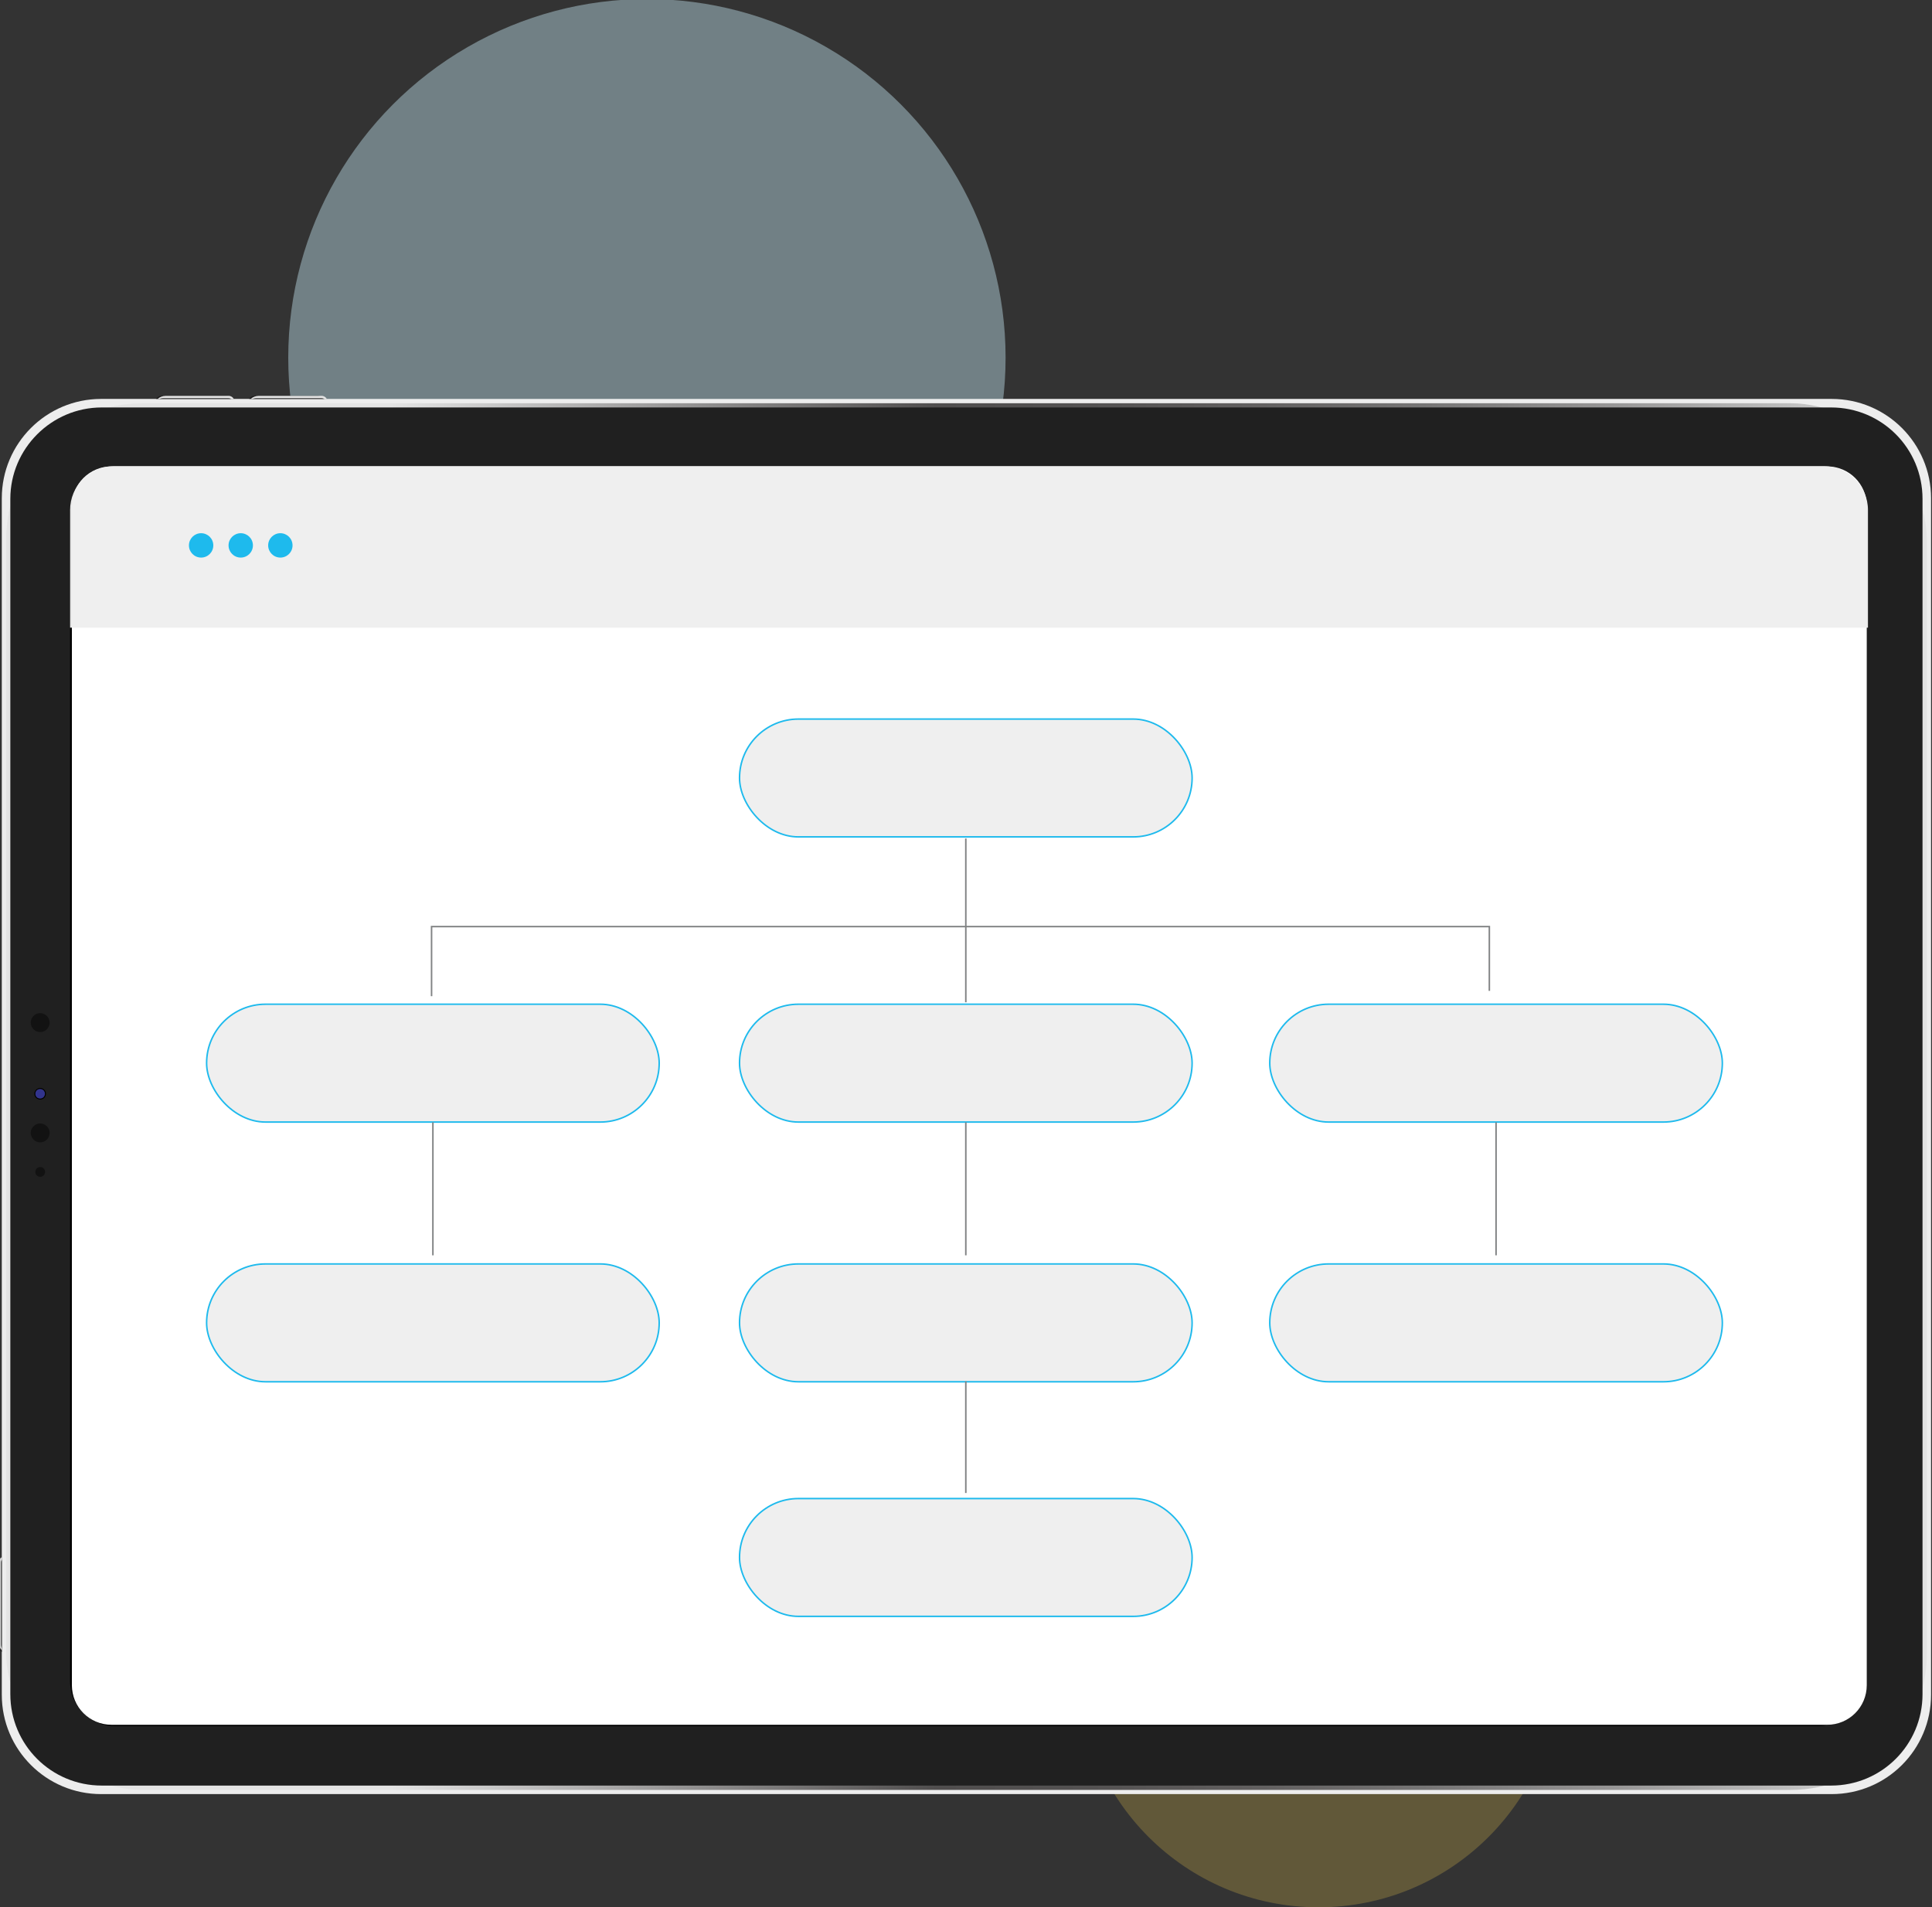<?xml version="1.0" encoding="UTF-8"?>
<svg xmlns="http://www.w3.org/2000/svg" xmlns:xlink="http://www.w3.org/1999/xlink" id="Layer_1" viewBox="0 0 634 626">
  <rect x="0" y="0" width="634" height="626" fill="#333333" stroke="none"/>
  <defs>
    <style>.cls-1{fill:#ffd750;opacity:.23;}.cls-1,.cls-2,.cls-3,.cls-4,.cls-5,.cls-6,.cls-7,.cls-8,.cls-9,.cls-10,.cls-11,.cls-12,.cls-13,.cls-14,.cls-15,.cls-16,.cls-17,.cls-18,.cls-19,.cls-20,.cls-21,.cls-22,.cls-23{stroke-width:0px;}.cls-1,.cls-9{isolation:isolate;}.cls-24{clip-path:url(#clippath-11);}.cls-2{fill:url(#linear-gradient);}.cls-3{opacity:.97;}.cls-3,.cls-25{fill:#efefef;}.cls-4{fill:url(#linear-gradient-6);}.cls-5{fill:#121212;}.cls-26{clip-path:url(#clippath-2);}.cls-27{clip-path:url(#clippath-13);}.cls-28{stroke:#818384;}.cls-28,.cls-8{fill:none;}.cls-28,.cls-25{stroke-miterlimit:10;stroke-width:.5px;}.cls-29{clip-path:url(#clippath-6);}.cls-7{fill:url(#linear-gradient-5);}.cls-30{clip-path:url(#clippath-7);}.cls-31{clip-path:url(#clippath-1);}.cls-32{clip-path:url(#clippath-4);}.cls-9{fill:#cbeffb;opacity:.41;}.cls-33{clip-path:url(#clippath-12);}.cls-10{fill:#fff;}.cls-11{fill:#202020;}.cls-25{stroke:#1ebaed;}.cls-12{fill:#ededed;}.cls-13{fill:url(#linear-gradient-2);}.cls-14{fill:#1ebaed;}.cls-15{fill:url(#linear-gradient-7);}.cls-16{fill:url(#radial-gradient-2);}.cls-17{fill:url(#linear-gradient-3);}.cls-34{clip-path:url(#clippath-9);}.cls-35{clip-path:url(#clippath);}.cls-18{fill:#f1f1f2;}.cls-19{fill:url(#radial-gradient);}.cls-36{clip-path:url(#clippath-3);}.cls-20{fill:url(#linear-gradient-8);}.cls-37{clip-path:url(#clippath-8);}.cls-38{clip-path:url(#clippath-14);}.cls-39{clip-path:url(#clippath-5);}.cls-21{fill:url(#radial-gradient-3);}.cls-40{clip-path:url(#clippath-10);}.cls-22{fill:url(#linear-gradient-4);}.cls-23{fill:url(#radial-gradient-4);}</style>
    <clipPath id="clippath">
      <rect class="cls-8" x="-.41" y="129.93" width="634.1" height="484.2"></rect>
    </clipPath>
    <clipPath id="clippath-1">
      <rect class="cls-8" x="-.41" y="129.93" width="634.1" height="484.2"></rect>
    </clipPath>
    <clipPath id="clippath-2">
      <rect class="cls-8" x="2.02" y="132.35" width="630.3" height="455.1" rx="44.7" ry="44.7"></rect>
    </clipPath>
    <linearGradient id="linear-gradient" x1="-1617.37" y1="126.79" x2="-1616.37" y2="126.79" gradientTransform="translate(1019432.52 58063.79) scale(630.3 -455.11)" gradientUnits="userSpaceOnUse">
      <stop offset="0" stop-color="#e4e4e4"></stop>
      <stop offset=".21" stop-color="#e4e4e4"></stop>
      <stop offset=".49" stop-color="#504e4e"></stop>
      <stop offset=".57" stop-color="#545252"></stop>
      <stop offset=".65" stop-color="#615f5f"></stop>
      <stop offset=".74" stop-color="#767575"></stop>
      <stop offset=".83" stop-color="#949393"></stop>
      <stop offset=".92" stop-color="#bababa"></stop>
      <stop offset="1" stop-color="#e4e4e4"></stop>
    </linearGradient>
    <clipPath id="clippath-3">
      <path class="cls-8" d="m.39,512.26c-.5.5-.8,1.2-.8,1.9v26c-.1.8.3,1.6,1,2v-30s-.1.1-.2.1"></path>
    </clipPath>
    <radialGradient id="radial-gradient" cx="-1562.19" cy="-281.41" fx="-1562.19" fy="-281.41" r=".26" gradientTransform="translate(46966.87 -11382.02) scale(30.04 -42.19)" gradientUnits="userSpaceOnUse">
      <stop offset="0" stop-color="#000"></stop>
      <stop offset=".57" stop-color="#010101"></stop>
      <stop offset=".78" stop-color="#080808"></stop>
      <stop offset=".93" stop-color="#141313"></stop>
      <stop offset="1" stop-color="#1e1d1d"></stop>
    </radialGradient>
    <clipPath id="clippath-4">
      <path class="cls-8" d="m-.41,513.07v26c0,1,.4,1.9,1,2.6v-30.6c-.7.4-1.1,1.2-1,2"></path>
    </clipPath>
    <linearGradient id="linear-gradient-2" x1="-48.82" y1="-292.22" x2="-48.14" y2="-292.22" gradientTransform="translate(49.92 -8418.36) scale(1.03 -30.61)" gradientUnits="userSpaceOnUse">
      <stop offset="0" stop-color="#e4e4e4"></stop>
      <stop offset=".21" stop-color="#e4e4e4"></stop>
      <stop offset=".49" stop-color="#cacaca"></stop>
      <stop offset=".69" stop-color="#cecece"></stop>
      <stop offset=".9" stop-color="#dbdbdb"></stop>
      <stop offset="1" stop-color="#e4e4e4"></stop>
    </linearGradient>
    <clipPath id="clippath-5">
      <path class="cls-8" d="m.41,512.3c-.1.2-.1.5-.1.8v26.6c0,.5.1.9.3,1.3v-29.2c-.1.1-.1.3-.2.5"></path>
    </clipPath>
    <linearGradient id="linear-gradient-3" x1="3538.64" y1="-294.98" x2="3540.86" y2="-294.98" gradientTransform="translate(-1109.56 -8095.94) scale(.31 -29.23)" gradientUnits="userSpaceOnUse">
      <stop offset="0" stop-color="#e4e4e4"></stop>
      <stop offset=".04" stop-color="#c6c6c6"></stop>
      <stop offset=".11" stop-color="#a1a1a1"></stop>
      <stop offset=".17" stop-color="#828282"></stop>
      <stop offset=".24" stop-color="#6b6b6b"></stop>
      <stop offset=".32" stop-color="#5a5a5a"></stop>
      <stop offset=".4" stop-color="#505050"></stop>
      <stop offset=".5" stop-color="#4d4d4d"></stop>
      <stop offset="1" stop-color="#4d4d4d"></stop>
    </linearGradient>
    <clipPath id="clippath-6">
      <path class="cls-8" d="m53.22,129.93c-.8-.1-1.6.3-2,1h24.4c0-.1-.1-.1-.1-.2-.4-.5-1.1-.8-1.9-.8,0,0-20.4,0-20.4,0Z"></path>
    </clipPath>
    <radialGradient id="radial-gradient-2" cx="-386.88" cy="1252.98" fx="-386.88" fy="1252.98" r="6.09" gradientTransform="translate(-1128.36 1016.43) rotate(90) scale(1.03 -1.44)" xlink:href="#radial-gradient"></radialGradient>
    <clipPath id="clippath-7">
      <path class="cls-8" d="m54.32,129.93c-1,0-1.9.4-2.6,1h25c-.4-.7-1.2-1.1-2-1h-20.4Z"></path>
    </clipPath>
    <linearGradient id="linear-gradient-4" x1="-1607.08" y1="-1149.93" x2="-1607.05" y2="-1149.93" gradientTransform="translate(40210.22 -1054) scale(25.02 -1.03)" xlink:href="#linear-gradient-2"></linearGradient>
    <clipPath id="clippath-8">
      <path class="cls-8" d="m53.67,130.64c-.5,0-.9.1-1.3.3h23.6c-.1-.1-.3-.1-.5-.2s-.5-.1-.8-.1h-21Z"></path>
    </clipPath>
    <linearGradient id="linear-gradient-5" x1="-1604.11" y1="-4128.12" x2="-1604.08" y2="-4128.12" gradientTransform="translate(37920.77 -1148.93) scale(23.64 -.31)" xlink:href="#linear-gradient-3"></linearGradient>
    <clipPath id="clippath-9">
      <path class="cls-8" d="m83.75,129.93c-.8-.1-1.6.3-2,1h24.4c0-.1-.1-.1-.1-.2-.4-.5-1.2-.8-1.9-.8h-20.4Z"></path>
    </clipPath>
    <radialGradient id="radial-gradient-3" cx="-417.42" cy="1252.92" fx="-417.42" fy="1252.92" r="6.09" gradientTransform="translate(-1128.32 1049.2) rotate(90) scale(1.03 -1.44)" xlink:href="#radial-gradient"></radialGradient>
    <clipPath id="clippath-10">
      <path class="cls-8" d="m84.85,129.93c-1,0-1.9.4-2.6,1h25c-.4-.7-1.2-1.1-2-1h-20.4Z"></path>
    </clipPath>
    <linearGradient id="linear-gradient-6" x1="-1638.83" y1="-1149.93" x2="-1638.81" y2="-1149.93" gradientTransform="translate(41004.72 -1054) scale(25.02 -1.03)" xlink:href="#linear-gradient-2"></linearGradient>
    <clipPath id="clippath-11">
      <path class="cls-8" d="m84.2,130.64c-.5,0-.9.1-1.3.3h23.6c-.1-.1-.3-.1-.5-.2s-.5-.1-.8-.1c0,0-21,0-21,0Z"></path>
    </clipPath>
    <linearGradient id="linear-gradient-7" x1="-1635.93" y1="-4128.12" x2="-1635.9" y2="-4128.12" gradientTransform="translate(38673.13 -1148.93) scale(23.64 -.31)" xlink:href="#linear-gradient-3"></linearGradient>
    <clipPath id="clippath-12">
      <path class="cls-8" d="m11.77,358.17c-.4.8-.2,1.8.6,2.2s1.8.2,2.2-.6.2-1.8-.6-2.2c-.2-.1-.5-.2-.8-.2-.6,0-1.1.3-1.4.8"></path>
    </clipPath>
    <linearGradient id="linear-gradient-8" x1="-1132.68" y1="-504.22" x2="-1132.46" y2="-504.22" gradientTransform="translate(3659.11 -1269.67) scale(3.23 -3.23)" gradientUnits="userSpaceOnUse">
      <stop offset="0" stop-color="#1f1b62"></stop>
      <stop offset=".18" stop-color="#1e1a5f"></stop>
      <stop offset=".28" stop-color="#1c1857"></stop>
      <stop offset=".35" stop-color="#19144a"></stop>
      <stop offset=".42" stop-color="#140f37"></stop>
      <stop offset=".46" stop-color="#100b25"></stop>
      <stop offset=".56" stop-color="#110c29"></stop>
      <stop offset=".67" stop-color="#151136"></stop>
      <stop offset=".78" stop-color="#1c1a4b"></stop>
      <stop offset=".89" stop-color="#262669"></stop>
      <stop offset="1" stop-color="#32348d"></stop>
    </linearGradient>
    <clipPath id="clippath-13">
      <path class="cls-8" d="m11.57,358.98c0-.9.7-1.6,1.6-1.6s1.6.7,1.6,1.6-.7,1.6-1.6,1.6-1.6-.7-1.6-1.6m-.3,0c0,1.1.9,1.9,1.9,1.9s1.9-.8,1.9-1.9c0-1-.8-1.9-1.9-1.9h0c-1,0-1.9.9-1.9,1.9"></path>
    </clipPath>
    <radialGradient id="radial-gradient-4" cx="-1974.4" cy="328.39" fx="-1974.4" fy="328.39" r=".5" gradientTransform="translate(-999.59 -6940.24) rotate(-90) scale(3.82)" gradientUnits="userSpaceOnUse">
      <stop offset="0" stop-color="#110b24"></stop>
      <stop offset=".46" stop-color="#0f0a21"></stop>
      <stop offset=".7" stop-color="#0c0719"></stop>
      <stop offset=".89" stop-color="#05030c"></stop>
      <stop offset="1" stop-color="#000"></stop>
    </radialGradient>
    <clipPath id="clippath-14">
      <polyline class="cls-8" points="-.41 584.13 -.41 129.93 633.69 129.93 633.69 584.13"></polyline>
    </clipPath>
  </defs>
  <path id="Path_1281" class="cls-1" d="m432.69,468.18c43.6,0,78.9,35.3,78.9,78.9s-35.3,78.9-78.9,78.9-78.9-35.3-78.9-78.9,35.3-78.9,78.9-78.9h0Z"></path>
  <circle id="Ellipse_6" class="cls-9" cx="212.29" cy="117.38" r="117.7"></circle>
  <g class="cls-35">
    <g id="Group_830">
      <g class="cls-31">
        <g id="Group_829">
          <path id="Path_1251" class="cls-12" d="m633.69,163.53v392.7c0,18-14.6,32.6-32.6,32.6H33.19c-18,0-32.6-14.6-32.6-32.6V163.53c0-18,14.6-32.6,32.6-32.6h567.9c18,0,32.6,14.6,32.6,32.6"></path>
        </g>
      </g>
    </g>
    <g id="Group_832">
      <g class="cls-26">
        <g id="Group_831">
          <rect id="Rectangle_498" class="cls-2" x="2.02" y="132.35" width="630.3" height="455.1"></rect>
        </g>
      </g>
    </g>
    <g id="Group_834">
      <g id="Group_833">
        <path id="Rectangle_500" class="cls-11" d="m33.39,133.73h567.5c16.6,0,30,13.4,30,30v392.3c0,16.6-13.4,30-30,30H33.39c-16.6,0-30-13.4-30-30V163.73c0-16.5,13.5-30,30-30Z"></path>
        <path id="Rectangle_501" class="cls-6" d="m37.69,153.33h559c8.1,0,14.7,6.6,14.7,14.7v383.8c0,8.1-6.6,14.7-14.7,14.7H37.69c-8.1,0-14.7-6.6-14.7-14.7V168.03c0-8.2,6.5-14.7,14.7-14.7Z"></path>
        <path id="Rectangle_502" class="cls-18" d="m37.39,154.03h559.6c7.6,0,13.7,6.1,13.7,13.7v384.4c0,7.6-6.1,13.7-13.7,13.7H37.39c-7.6,0-13.7-6.1-13.7-13.7V167.73c0-7.6,6.1-13.7,13.7-13.7Z"></path>
      </g>
    </g>
    <g id="Group_836">
      <g class="cls-36">
        <g id="Group_835">
          <rect id="Rectangle_504" class="cls-19" x="-.41" y="512.16" width="1" height="30"></rect>
        </g>
      </g>
    </g>
    <g id="Group_838">
      <g class="cls-32">
        <g id="Group_837">
          <rect id="Rectangle_505" class="cls-13" x="-.41" y="511.07" width="1" height="30.6"></rect>
        </g>
      </g>
    </g>
    <g id="Group_840">
      <g class="cls-39">
        <g id="Group_839">
          <rect id="Rectangle_506" class="cls-17" x=".31" y="511.8" width=".3" height="29.2"></rect>
        </g>
      </g>
    </g>
    <g id="Group_842">
      <g class="cls-29">
        <g id="Group_841">
          <rect id="Rectangle_507" class="cls-16" x="51.22" y="129.93" width="24.4" height="1"></rect>
        </g>
      </g>
    </g>
    <g id="Group_844">
      <g class="cls-30">
        <g id="Group_843">
          <rect id="Rectangle_508" class="cls-22" x="51.72" y="129.93" width="25" height="1"></rect>
        </g>
      </g>
    </g>
    <g id="Group_846">
      <g class="cls-37">
        <g id="Group_845">
          <rect id="Rectangle_509" class="cls-7" x="52.37" y="130.64" width="23.6" height=".3"></rect>
        </g>
      </g>
    </g>
    <g id="Group_848">
      <g class="cls-34">
        <g id="Group_847">
          <rect id="Rectangle_510" class="cls-21" x="81.75" y="129.93" width="24.4" height="1"></rect>
        </g>
      </g>
    </g>
    <g id="Group_850">
      <g class="cls-40">
        <g id="Group_849">
          <rect id="Rectangle_511" class="cls-4" x="82.25" y="129.93" width="25" height="1"></rect>
        </g>
      </g>
    </g>
    <g id="Group_852">
      <g class="cls-24">
        <g id="Group_851">
          <rect id="Rectangle_512" class="cls-15" x="82.9" y="130.64" width="23.6" height=".3"></rect>
        </g>
      </g>
    </g>
    <g id="Group_854">
      <g id="Group_853">
        <path id="Path_1261" class="cls-5" d="m13.19,368.73c1.7,0,3.1,1.4,3.1,3.1s-1.4,3.1-3.1,3.1-3.1-1.4-3.1-3.1c0-.5.1-1.1.4-1.5.6-1,1.6-1.6,2.7-1.6"></path>
      </g>
    </g>
    <g id="Group_856">
      <g class="cls-33">
        <g id="Group_855">
          <rect id="Rectangle_514" class="cls-20" x="11.57" y="357.37" width="3.2" height="3.2"></rect>
        </g>
      </g>
    </g>
    <g id="Group_858">
      <g class="cls-27">
        <g id="Group_857">
          <rect id="Rectangle_515" class="cls-23" x="11.27" y="357.08" width="3.8" height="3.8"></rect>
        </g>
      </g>
    </g>
    <g id="Group_860">
      <g class="cls-38">
        <g id="Group_859">
          <path id="Path_1264" class="cls-5" d="m13.19,383.03c.9,0,1.6.7,1.6,1.6s-.7,1.6-1.6,1.6-1.6-.7-1.6-1.6c0-.3.1-.6.2-.8.3-.5.8-.8,1.4-.8"></path>
          <path id="Path_1265" class="cls-5" d="m13.19,332.53c1.7,0,3.1,1.4,3.1,3.1s-1.4,3.1-3.1,3.1-3.1-1.4-3.1-3.1c0-.5.1-1.1.4-1.5.6-1.1,1.6-1.6,2.7-1.6"></path>
          <path id="Path_1266" class="cls-10" d="m30.09,169.43v12c0,.2.1.3.3.3h3.7c.2,0,.3-.1.3-.3h0v-12c0-.2-.1-.3-.3-.3h-3.7c-.2,0-.3.2-.3.3"></path>
          <path id="Path_1267" class="cls-10" d="m32.29,167.33c-.6,0-1.1.5-1.1,1.1h-.7c-.6,0-1,.5-1,1v12c0,.6.5,1,1,1h3.7c.6,0,1-.5,1-1v-12c0-.6-.5-1-1-1h-.7c-.1-.6-.6-1.1-1.2-1.1m1.8,1.3c.5,0,.9.4.9.9h0v12c0,.5-.4.9-.9.9h-3.7c-.5,0-.9-.4-.9-.9v-12c0-.5.4-.9.9-.9h3.7Z"></path>
          <path id="Path_1268" class="cls-10" d="m32.29,547.13c1.2,0,2.2.9,2.2,2.1s-.9,2.2-2.1,2.2-2.2-.9-2.2-2.1v-.1c-.1-1.2.9-2.1,2.1-2.1"></path>
          <path id="Path_1269" class="cls-10" d="m32.29,541.63c1.2,0,2.2.9,2.2,2.1s-.9,2.2-2.1,2.2-2.2-.9-2.2-2.1v-.1c-.1-1.1.9-2.1,2.1-2.1"></path>
          <path id="Path_1270" class="cls-10" d="m32.29,536.23c1.2,0,2.2.9,2.2,2.1s-.9,2.2-2.1,2.2-2.2-.9-2.2-2.1v-.1c-.1-1.1.9-2.1,2.1-2.1"></path>
          <path id="Path_1271" class="cls-10" d="m32.29,530.73c1.2,0,2.2.9,2.2,2.1s-.9,2.2-2.1,2.2-2.2-.9-2.2-2.1v-.1c-.1-1.1.9-2.1,2.1-2.1"></path>
          <path id="Path_1272" class="cls-10" d="m32.29,525.33c1.2,0,2.2.9,2.2,2.1s-.9,2.2-2.1,2.2-2.2-.9-2.2-2.1v-.1c-.1-1.1.9-2.1,2.1-2.1"></path>
          <path id="Path_1273" class="cls-10" d="m34.89,515.83c.3.3.3.9,0,1.2s-.9.3-1.2,0c-.1-.1-.2-.3-.2-.5h0c0-.5.4-.8.9-.8.1-.2.3-.1.5.1"></path>
          <path id="Path_1274" class="cls-10" d="m31.49,516.43c0,.9.3,1.7.8,2.4.2.2.5.3.7.1h.1c.2-.2.2-.5,0-.7-.8-1-.8-2.4,0-3.5.2-.2.2-.5,0-.7h0c-.2-.2-.5-.2-.7,0l-.1.1c-.5.5-.8,1.4-.8,2.3"></path>
          <path id="Path_1275" class="cls-10" d="m29.39,516.43c0,1.5.5,2.9,1.5,4,.2.2.5.2.7,0h0c.2-.2.2-.5,0-.7-1.6-1.9-1.6-4.7,0-6.6.2-.2.2-.5,0-.7h0c-.2-.2-.5-.2-.7,0h0c-1,1.1-1.5,2.5-1.5,4"></path>
          <path id="Path_1276" class="cls-10" d="m30.19,366.63c-.8,0-1.3.7-1.3,1.4h0c0,1.8,2.1,2,3.3,2-.7-.5-1.1-1.3-1.1-2.1-.1-1.4,1-2.6,2.4-2.6h.3c1.5-.1,2.8,1,2.9,2.5v.3c0,2.5-2.2,3-4.2,3s-4.4-.6-4.4-3.1c-.1-1.2.8-2.3,2-2.4h.2l-.1,1h0Zm3.6,3.2c1,.1,1.8-.6,1.9-1.6v-.2c-.1-1-1-1.8-2.1-1.7-.9.1-1.7.8-1.7,1.7s.7,1.7,1.7,1.7c.07.13.13.17.2.1"></path>
          <path id="Path_1277" class="cls-10" d="m31.59,363.83h-1.3v-1.3h1.3v1.3Zm4.9,0h-1.3v-1.3h1.3v1.3Z"></path>
          <path id="Path_1278" class="cls-10" d="m29.09,355.83v3.4l2.5.5c-.5-.4-.7-1.1-.7-1.7-.1-1.4,1.1-2.6,2.5-2.7h.3c1.6-.1,2.9,1.1,3,2.7v.3c.1,1.4-.9,2.6-2.2,2.7h-.2v-1c.9,0,1.6-.8,1.6-1.7,0-1-.9-1.9-1.9-1.9h-.1c-1-.1-1.9.7-2,1.7v.2c0,.7.3,1.3.8,1.6l-.1.9-4.4-.8v-4.2h.9Z"></path>
          <path id="Path_1279" class="cls-10" d="m29.09,349.23v3.4l2.5.5c-.5-.4-.7-1.1-.7-1.7-.1-1.4,1.1-2.6,2.5-2.7h.3c1.6-.1,2.9,1.1,3,2.7v.3c.1,1.4-.9,2.6-2.2,2.7h-.2v-1c.9,0,1.6-.8,1.6-1.7,0-1-.9-1.9-1.9-1.9h-.1c-1-.1-1.9.7-2,1.7v.2c0,.7.3,1.3.8,1.6l-.1.9-4.4-.8v-4.2h.9Z"></path>
        </g>
      </g>
    </g>
  </g>
  <path id="Rectangle_493" class="cls-10" d="m36.59,153.08h563c7.2,0,13,5.8,13,13v387c0,7.2-5.8,13-13,13H36.59c-7.2,0-13-5.8-13-13V166.08c0-7.2,5.8-13,13-13Z"></path>
  <path class="cls-3" d="m37.41,153h561.17c7.96,0,14.41,6.46,14.41,14.41v38.59H23v-38.59c0-7.96,6.46-14.41,14.41-14.41Z"></path>
  <circle class="cls-14" cx="66" cy="179" r="4"></circle>
  <circle class="cls-14" cx="79" cy="179" r="4"></circle>
  <circle class="cls-14" cx="92" cy="179" r="4"></circle>
  <rect class="cls-25" x="242.68" y="236" width="148.52" height="38.67" rx="19.33" ry="19.33"></rect>
  <rect class="cls-25" x="67.8" y="329.59" width="148.52" height="38.67" rx="19.33" ry="19.33"></rect>
  <rect class="cls-25" x="242.68" y="329.59" width="148.52" height="38.67" rx="19.33" ry="19.33"></rect>
  <rect class="cls-25" x="416.68" y="329.59" width="148.52" height="38.67" rx="19.33" ry="19.33"></rect>
  <rect class="cls-25" x="67.8" y="414.83" width="148.52" height="38.67" rx="19.33" ry="19.33"></rect>
  <rect class="cls-25" x="242.68" y="414.83" width="148.52" height="38.67" rx="19.33" ry="19.33"></rect>
  <rect class="cls-25" x="242.68" y="491.83" width="148.52" height="38.67" rx="19.33" ry="19.33"></rect>
  <rect class="cls-25" x="416.68" y="414.83" width="148.52" height="38.67" rx="19.33" ry="19.33"></rect>
  <line class="cls-28" x1="316.94" y1="275.2" x2="316.94" y2="328.95"></line>
  <line class="cls-28" x1="316.94" y1="368.36" x2="316.94" y2="412"></line>
  <line class="cls-28" x1="316.94" y1="453.36" x2="316.94" y2="490"></line>
  <line class="cls-28" x1="490.94" y1="368.36" x2="490.94" y2="412"></line>
  <line class="cls-28" x1="142.06" y1="368.36" x2="142.06" y2="412"></line>
  <polyline class="cls-28" points="488.74 325.2 488.74 304.11 141.62 304.11 141.62 326.95"></polyline>
</svg>
